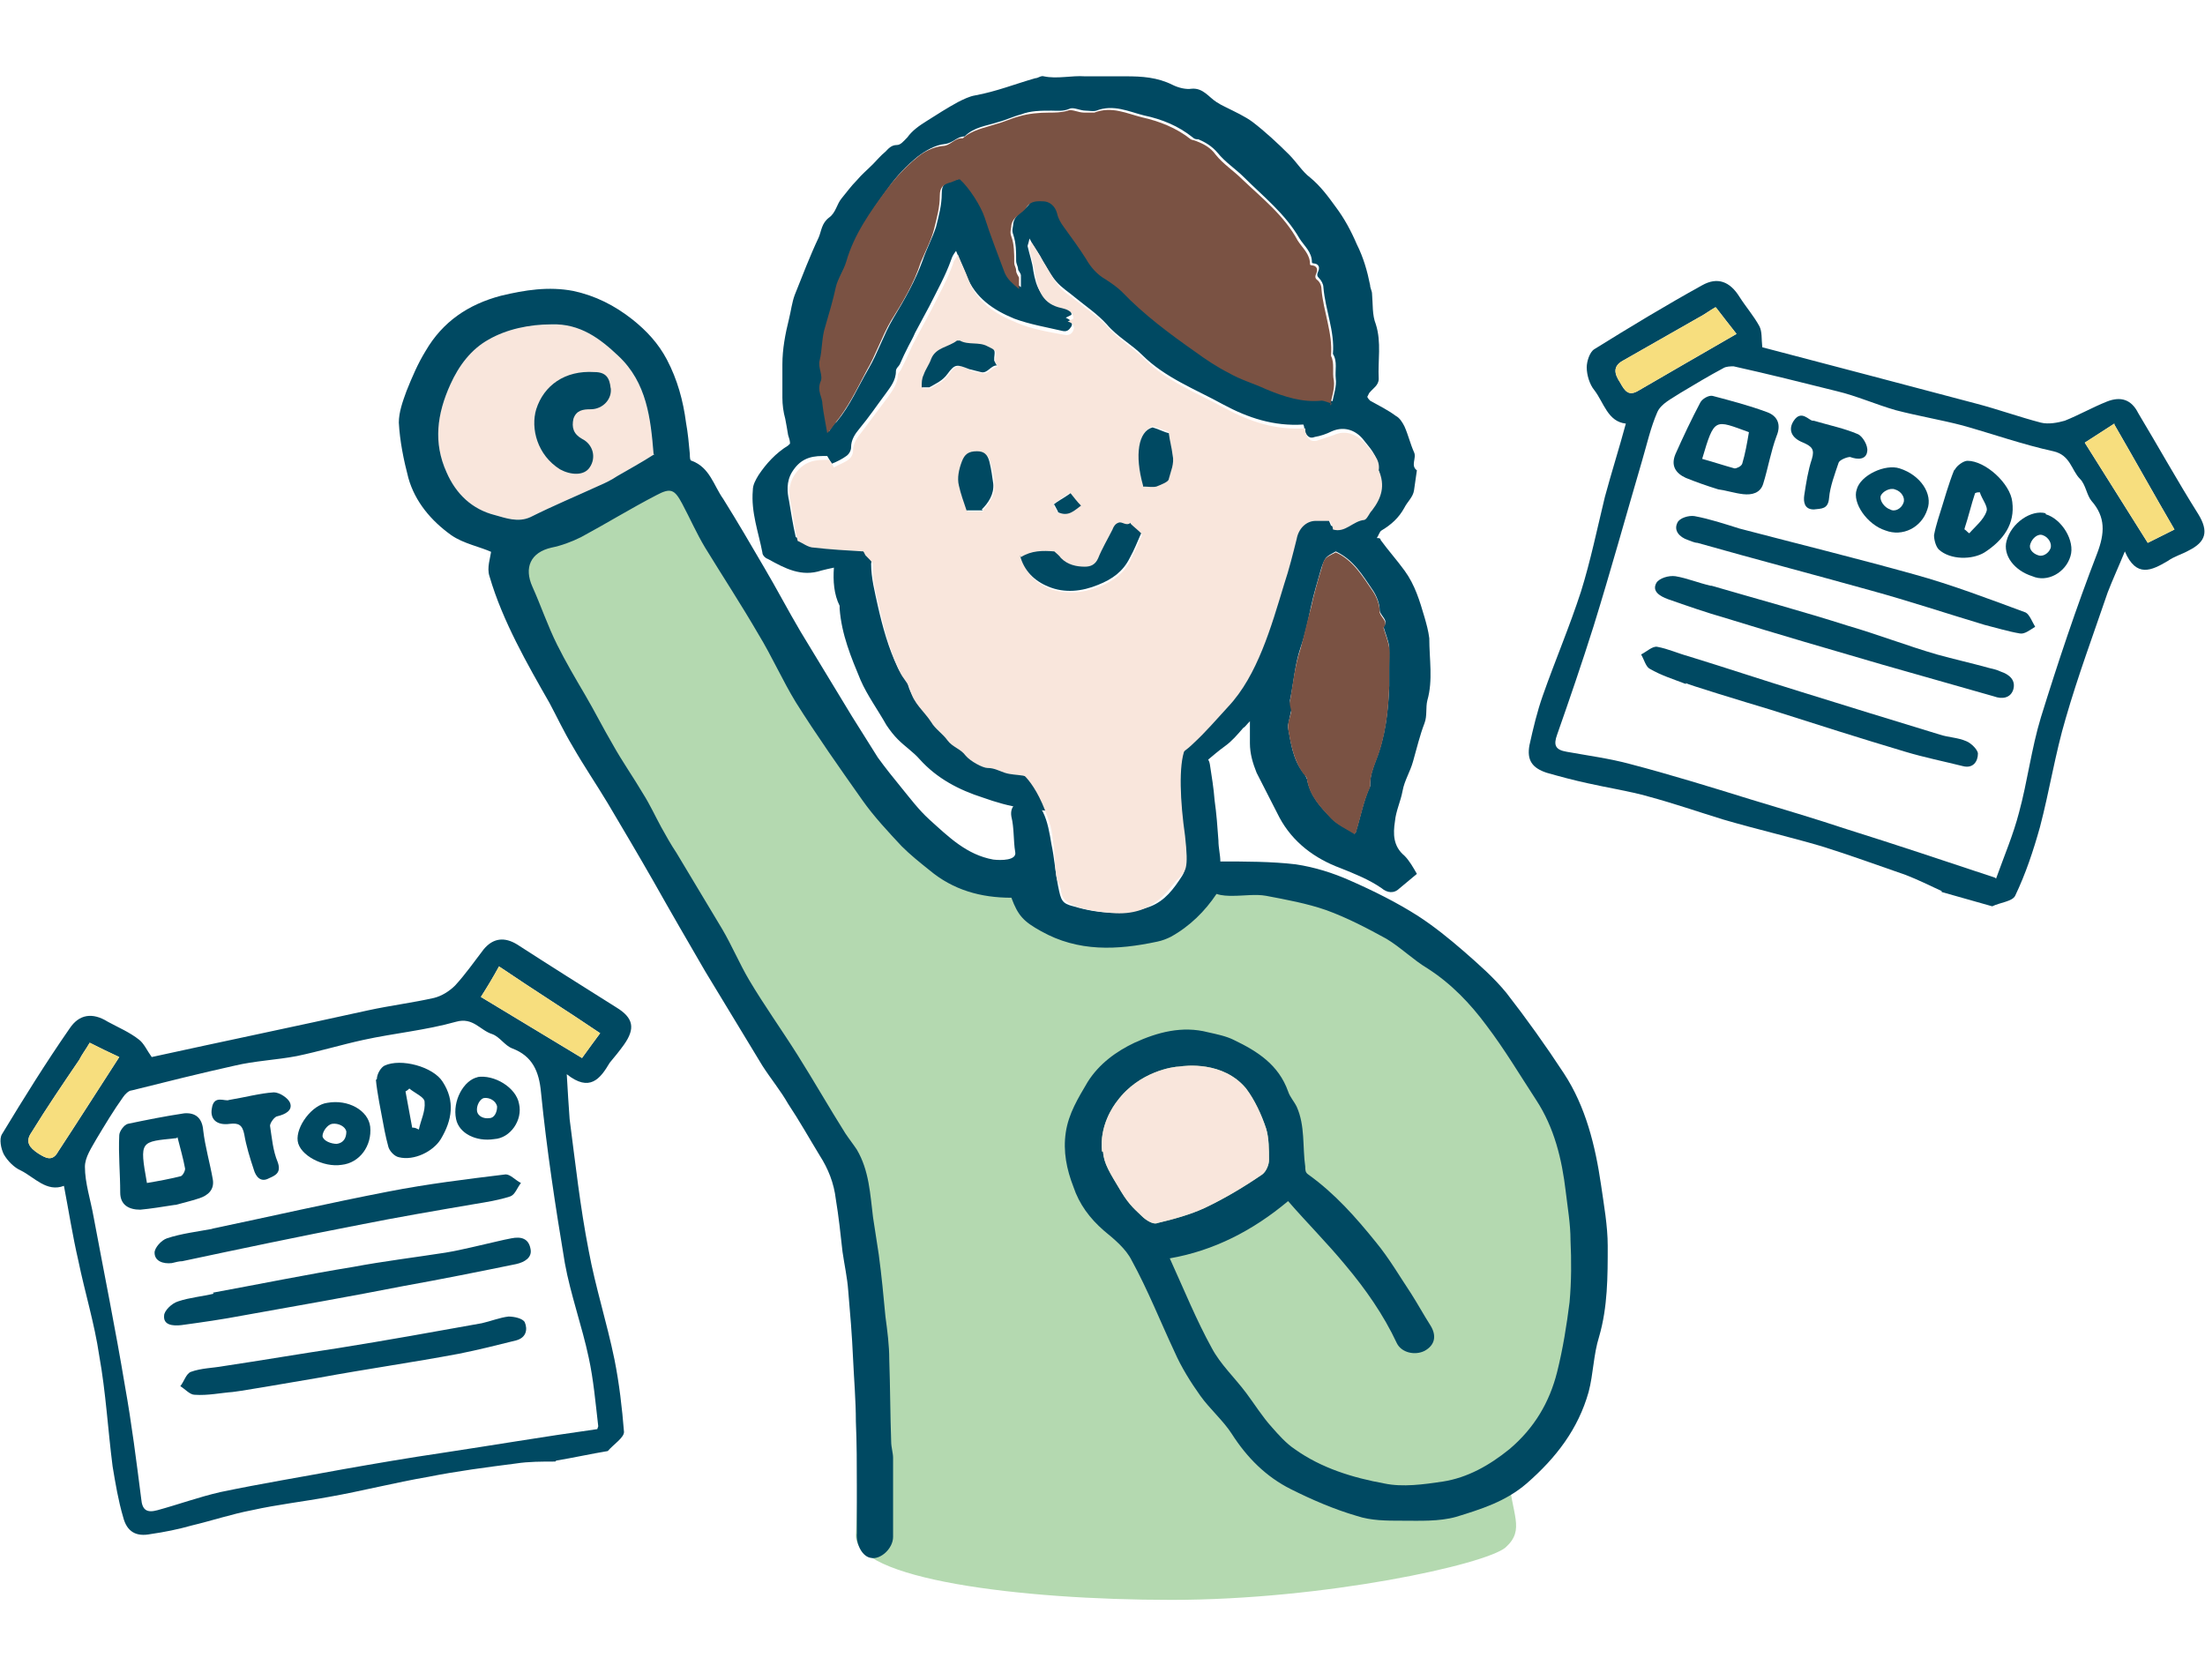 <?xml version="1.0" encoding="UTF-8"?>
<svg id="_レイヤー_1" data-name="レイヤー_1" xmlns="http://www.w3.org/2000/svg" version="1.1" viewBox="0 0 231.1 176.1">
  <!-- Generator: Adobe Illustrator 29.3.1, SVG Export Plug-In . SVG Version: 2.1.0 Build 151)  -->
  <defs>
    <style>
      .st0 {
        fill: #7a5243;
      }

      .st1 {
        fill: #f9e6dc;
      }

      .st2 {
        fill: #004962;
      }

      .st3 {
        fill: #b4d9b0;
      }

      .st4 {
        fill: #f7de7e;
      }
    </style>
  </defs>
  <path class="st3" d="M53.8,57.9l17.5-7.7s16.9,30.4,23,35.9c6.1,5.5,7.7,6.1,13.5,5.8,3.7,4.9,10.2,8.7,19.8,1.6,9.3-1,24.7,2.8,33.6,21.5,8.9,18.7,1.5,34.3,1.5,34.3,0,0-2.5,3.1-4.6,5.2.3,4.3,1.8,5.8-.3,7.7-2.1,1.8-19,5.5-35,5.5s-33.3-2.2-33.1-6.8c.2-4.6,1.7-33.4-1.3-38.3-24.9-40.2-34.7-64.8-34.7-64.8Z"/>
  <path class="st1" d="M68.5,47.6c-.3-3.7-.7-7.5-3.7-10.3-1.9-1.8-4-3.4-7-3.3-2.3,0-4.7.5-6.6,1.6-1.8,1-3.1,2.7-4,4.7-1.4,3.1-1.8,6.1-.4,9.2,1,2.3,2.7,3.9,5.1,4.5,1.1.3,2.4.8,3.7.2,2.4-1.2,4.8-2.2,7.2-3.3.7-.3,1.3-.6,1.9-1,1.2-.7,2.5-1.4,3.9-2.3Z"/>
  <g>
    <path class="st2" d="M143.3,41.6c.1.2.2.3.3.4.9.5,1.9,1,2.7,1.6.4.2.7.7.9,1.1.4.9.6,1.8,1,2.7.3.6-.4,1.4.3,1.9-.1.7-.2,1.4-.3,2.1-.1.7-.7,1.2-1,1.8-.6,1.1-1.4,1.8-2.4,2.4-.2.1-.3.5-.5.8.2,0,.4,0,.4.2.8,1.1,1.7,2.1,2.5,3.2,1.1,1.5,1.6,3.2,2.1,4.9.2.7.4,1.4.5,2.2,0,2.2.4,4.4-.2,6.5-.2.8,0,1.6-.3,2.4-.5,1.3-.8,2.6-1.2,4-.3,1.1-.9,2-1.1,3.1-.2,1.1-.7,2.1-.8,3.2-.2,1.3-.2,2.6,1,3.6.5.5.9,1.2,1.3,1.9-.6.5-1.2,1-1.8,1.5-.6.6-1.3.5-1.9,0-1.3-.9-2.8-1.5-4.3-2.1-2.7-1-5-2.7-6.4-5.3-.8-1.6-1.6-3.1-2.4-4.7-.4-1-.7-2-.7-3.1,0-.6,0-1.3,0-2.3-.4.4-.5.6-.7.7-.6.7-1.2,1.4-1.9,1.9-1.4,1-2.6,2.3-4.1,3.1-1.8.9-3.5,2.1-5.5,2.5-1.2.2-2.4.6-3.5,1.1-.2,0-.5,0-.8,0-.9,0-1.9-.2-2.7.3,0,0-.2,0-.3,0-1.4-.2-2.9-.3-4.3-.5-1.4-.2-2.8-.6-4.2-1.1-2.5-.8-4.8-2-6.6-4-.7-.8-1.5-1.3-2.3-2.1-.4-.4-.8-.9-1.2-1.5-.9-1.6-2-3.1-2.7-4.7-1-2.4-2-4.8-2.2-7.5,0-.1,0-.2,0-.3-.6-1.2-.7-2.6-.6-4-.5.1-.9.2-1.3.3-2.1.7-3.8-.2-5.6-1.2-.3-.1-.6-.4-.6-.7-.4-2.1-1.2-4.2-1-6.5,0-.6.3-1.1.6-1.6.8-1.2,1.8-2.3,3.1-3.1,0,0,.2-.2.2-.2,0-.3-.1-.6-.2-.9-.1-.6-.2-1.2-.3-1.7-.2-.7-.3-1.5-.3-2.2,0-1.2,0-2.3,0-3.5,0-1.6.3-3.2.7-4.8.2-.8.3-1.7.6-2.5.8-2,1.6-4.1,2.5-6,.3-.7.3-1.5,1.1-2.1.7-.5.8-1.4,1.3-2,.5-.6,1-1.3,1.6-1.9.5-.6,1.1-1.1,1.7-1.7.4-.4.8-.9,1.3-1.3.3-.3.6-.7,1.2-.7.4,0,.7-.4,1.1-.8.5-.7,1.2-1.2,2-1.7,1.1-.7,2.2-1.4,3.3-2,.6-.3,1.2-.6,1.8-.7,2.2-.4,4.2-1.2,6.3-1.8.3,0,.6-.3.9-.2,1.4.3,2.9-.1,4.3,0,1.4,0,2.9,0,4.3,0,1.7,0,3.3.1,4.9.9.6.3,1.4.5,2,.4,1.2-.1,1.8.9,2.6,1.4.3.2.5.3.9.5,1,.5,2.1,1,2.9,1.6,1.3,1,2.6,2.2,3.8,3.4.8.8,1.4,1.8,2.2,2.4,1.1.9,1.9,2,2.7,3.1.9,1.2,1.6,2.5,2.2,3.9.7,1.4,1.1,2.8,1.4,4.3,0,.3.2.6.2.9.1,1.1,0,2.2.4,3.2.6,1.9.2,3.8.3,5.7,0,.7-.6,1-1,1.5ZM90.5,57.8c.8.8.9.8.8,1.3,0,1.5.4,3,.7,4.4.5,2.2,1.1,4.4,2.1,6.5.3.7,1,1.2,1.1,1.9.4,1.4,1.5,2.2,2.2,3.4.5.7,1.2,1.3,1.7,1.9.5.7,1.4.9,1.9,1.6.5.7,1.8,1.3,2.3,1.3.7,0,1.2.4,1.8.5.6.2,1.2.2,1.9.3,1.4.3,2.8.7,4.2.8,2.4.1,4.9.3,7.2-.6,1.4-.5,2.9-.7,4.1-1.7.8-.6,1.7-1.2,2.4-1.9,1.2-1.2,2.3-2.6,3.6-3.8,1.7-1.7,2.8-3.8,3.6-6,.9-2.3,1.6-4.6,2.3-6.9.5-1.6,1-3.1,1.3-4.7.2-1.1,1-1.9,2-1.9.5,0,1,0,1.5,0,0,.3.2.6.3.9,1.3.4,2.1-.9,3.3-1,.3,0,.5-.7.8-1,1.1-1.2,1.5-2.6.7-4.2.1-1.2-.8-2-1.4-2.8-.7-.9-1.9-1.5-3.3-.9-.6.3-1.2.5-1.8.6-.5.2-.8,0-1.1-.7,0-.2,0-.4-.1-.6-3.1.2-5.8-.7-8.4-2.1-2.9-1.6-6.1-2.8-8.5-5.2-1.1-1.1-2.6-1.9-3.7-3.2-1-1.1-2.2-1.9-3.3-2.8-.7-.6-1.4-1-2-1.7-.7-.8-1.2-1.8-1.7-2.7-.3-.5-.7-1-1.1-1.8-.1.5-.2.7-.2.8.2.9.5,1.7.6,2.6.3,1.7.8,3.1,2.8,3.5.4,0,1.2.3,1.2,1.1-.2.1-.4.2-.6.3.4.2.8.4.6.9-.2.3-.4.6-.9.5-1.7-.4-3.5-.7-5.1-1.3-2.2-.9-4.1-2.2-5-4.5-.3-.8-.7-1.6-1.1-2.6-.3.4-.4.6-.5.9-.6,1.7-1.5,3.3-2.3,4.9-.5.9-1,1.9-1.5,2.8-.2.5-.5,1-.7,1.4-.3.6-.6,1.2-.9,1.9-.1.2-.4.4-.4.7,0,1-.6,1.7-1.1,2.4-.9,1.2-1.7,2.4-2.7,3.6-.5.6-.9,1.2-.9,2,0,.3-.2.7-.5.9-.4.3-1,.6-1.5.8-.2-.3-.4-.6-.5-.8-.2,0-.3,0-.5,0-1.4,0-2.4.4-3.2,1.7-.6,1-.5,2.1-.3,3,.2,1.2.4,2.5.7,3.8.6.2,1.1.6,1.7.7,1.7.2,3.4.3,5.2.4ZM139.6,42.3c.2-1,.5-1.8.4-2.6-.1-.9.2-1.8-.3-2.6.2-2.4-.8-4.6-1-7,0-.3-.2-.7-.5-1-.4-.4.2-.7,0-1.2-.2-.4-.7-.2-.7-.4,0-1.1-.8-1.7-1.3-2.5-1.5-2.6-3.8-4.4-5.8-6.4-.9-.9-2-1.6-2.8-2.6-.6-.7-1.3-1.1-2-1.4-.2,0-.4,0-.6-.2-1.5-1.2-3.2-1.9-5.1-2.3-1.6-.4-3.2-1.2-5-.5-.3.1-.8,0-1.1,0-.6,0-1.3-.4-1.7-.2-.7.3-1.3.2-1.9.2-1.1,0-2.2,0-3.2.4-.8.2-1.6.6-2.4.8-1.2.4-2.5.5-3.5,1.5-.8,0-1.2.7-2.1.8-1,.1-2,.7-2.8,1.3-1.1.9-2.2,2-3.1,3.3-1.7,2.3-3.3,4.7-4.2,7.5-.3.9-.9,1.7-1.1,2.7-.3,1.4-.7,2.8-1.1,4.1-.3,1.2-.3,2.4-.6,3.6-.2.7.4,1.6.1,2.2-.4.9.1,1.6.2,2.4,0,.9.3,1.8.5,3,.3-.5.5-.8.8-1,1.4-1.7,2.2-3.6,3.3-5.5,1-1.7,1.6-3.6,2.6-5.3,1.2-2,2.3-3.9,3.1-6.1.4-1.2,1-2.3,1.4-3.5.3-1.2.6-2.3.6-3.5,0-.9.3-1.2,1.2-1.4.3,0,.6-.2.9-.3,1,.9,2.2,2.8,2.6,4,.7,2,1.4,3.9,2.1,5.8.3.7.8,1.2,1.5,1.7,0-.5,0-.9,0-1.2,0-.3-.3-.5-.3-.7,0-.3-.2-.5-.2-.9,0-.9,0-1.8-.3-2.7-.2-.5,0-.8,0-1.2.2-1,1.1-1.3,1.6-1.9.5-.8,1.2-.7,1.7-.6.6,0,1.3.5,1.5,1.3.1.5.4,1,.7,1.4.7,1.1,1.6,2.2,2.3,3.3.6.9,1.2,1.6,2.1,2.2.6.3,1.2.8,1.7,1.3,2.3,2.5,5,4.4,7.7,6.3,1.1.8,2.3,1.6,3.5,2.2,1.3.7,2.6,1.1,3.9,1.7,1.8.8,3.7,1.4,5.8,1.2.3,0,.7.2,1.1.3ZM141.9,87.4c0,0,.2-.1.2-.2.5-1.6.8-3.3,1.5-4.8,0,0,0-.1,0-.2,0-.9.3-1.7.6-2.5,1-2.5,1.3-5.2,1.4-7.8,0-.7,0-1.3,0-2,0-.7,0-1.4,0-2.1-.1-.7-.4-1.4-.6-2.1.6-.7-.3-1.1-.4-1.7,0-.7-.3-1.5-.7-2.1-1.1-1.6-2-3.2-3.9-4.1-1.1.6-1.1.6-1.5,1.7-.4,1.4-.8,2.7-1.1,4.1-.3,1.4-.6,2.9-1.1,4.3-.6,1.8-.7,3.6-1.1,5.5,0,.5.3.8.1,1.2-.1.5-.2.9-.3,1.4,0,.1,0,.2,0,.3.3,1.6.5,3.3,1.6,4.7.2.2.3.5.4.7.3,1.7,1.4,2.9,2.5,4,.6.7,1.6,1.1,2.4,1.6Z"/>
    <path class="st1" d="M90.5,57.8c-1.7-.1-3.5-.2-5.2-.4-.6,0-1.2-.5-1.7-.7-.3-1.3-.5-2.6-.7-3.8-.2-.9-.3-2,.3-3,.8-1.3,1.8-1.7,3.2-1.7.2,0,.3,0,.5,0,.1.2.3.4.5.8.5-.3,1.1-.5,1.5-.8.3-.2.5-.6.5-.9,0-.8.4-1.4.9-2,.9-1.2,1.8-2.4,2.7-3.6.5-.7,1.1-1.5,1.1-2.4,0-.2.3-.4.4-.7.3-.6.6-1.2.9-1.9.2-.5.5-1,.7-1.4.5-.9,1-1.9,1.5-2.8.8-1.6,1.7-3.2,2.3-4.9,0-.2.2-.4.5-.9.4,1,.8,1.8,1.1,2.6.9,2.4,2.8,3.6,5,4.5,1.6.7,3.4,1,5.1,1.3.5.1.8-.2.9-.5.2-.5-.2-.8-.6-.9.2-.1.4-.2.6-.3,0-.8-.8-1-1.2-1.1-2-.4-2.5-1.8-2.8-3.5-.1-.9-.4-1.7-.6-2.6,0-.2,0-.4.2-.8.5.7.8,1.3,1.1,1.8.6.9,1.1,1.9,1.7,2.7.5.7,1.3,1.1,2,1.7,1.1.9,2.4,1.7,3.3,2.8,1.1,1.2,2.5,2,3.7,3.2,2.4,2.4,5.6,3.6,8.5,5.2,2.6,1.4,5.3,2.3,8.4,2.1,0,.2,0,.4.1.6.2.6.5.8,1.1.7.6-.2,1.2-.4,1.8-.6,1.3-.6,2.5,0,3.3.9.6.8,1.6,1.6,1.4,2.8.7,1.6.3,2.9-.7,4.2-.3.3-.5.9-.8,1-1.2.1-2,1.4-3.3,1,0-.3-.2-.6-.3-.9-.5,0-1,0-1.5,0-1,0-1.8.8-2,1.9-.4,1.6-.8,3.2-1.3,4.7-.7,2.3-1.4,4.7-2.3,6.9-.9,2.2-2,4.3-3.6,6-1.2,1.3-2.3,2.6-3.6,3.8-.7.7-1.6,1.3-2.4,1.9-1.2.9-2.7,1.1-4.1,1.7-2.4.9-4.8.8-7.2.6-1.4,0-2.8-.5-4.2-.8-.6-.1-1.3-.1-1.9-.3-.6-.2-1.1-.5-1.8-.5-.5,0-1.8-.7-2.3-1.3-.5-.7-1.4-.9-1.9-1.6-.5-.7-1.3-1.2-1.7-1.9-.7-1.1-1.9-2-2.2-3.4-.2-.7-.8-1.2-1.1-1.9-1-2.1-1.6-4.3-2.1-6.5-.3-1.5-.8-2.9-.7-4.4,0-.5,0-.5-.8-1.3ZM107,58.4c.5,1.6,1.5,2.7,3,3.3,1.7.6,3.4.5,5.2-.2,1.5-.6,2.6-1.4,3.3-2.8.4-.9.8-1.7,1.2-2.6-.4-.4-.7-.7-1.1-1,0,0,0-.1,0-.1-.5.3-.9-.3-1.3,0-.3.1-.4.4-.6.7-.5,1-1.1,1.9-1.5,3-.3.7-.8.9-1.4.9-.9,0-1.8-.2-2.5-.9-.2-.3-.5-.5-.7-.7-1.3,0-2.4,0-3.5.6ZM104.5,38.3c-.1-.2-.2-.3-.2-.4,0,0,0-.2,0-.3.2-.9.1-.8-.7-1.2-.9-.5-2-.1-2.9-.6,0,0-.3,0-.3,0-.9.7-2.1.8-2.7,1.9-.3.6-.6,1.1-.8,1.7-.1.4-.1.8-.2,1.3.4,0,.6,0,.8,0,.7-.4,1.4-.7,1.9-1.4.8-1.1,1.1-1.1,2.3-.5.4.2.8.2,1.2.3.7.2,1-.6,1.7-.7ZM103,53.5c.7-.7,1.3-1.6,1.2-2.7,0-.8-.2-1.6-.4-2.3-.2-.8-.6-1.1-1.3-1.1-.9,0-1.2.3-1.6,1.1-.3.8-.5,1.7-.3,2.5.2.9.5,1.7.8,2.6h1.7ZM119.8,50.9c.5,0,1,0,1.4,0,.5-.2,1.2-.4,1.3-.8.2-.8.6-1.6.4-2.5-.2-.7-.3-1.5-.4-2.3-.4-.2-1-.4-1.7-.6-1.4.5-1.9,3-1,6.1ZM110.4,52.9c.2.4.4.6.4.8,1.1.5,1.7-.2,2.4-.7-.3-.4-.7-.8-1.1-1.3-.7.4-1.2.8-1.8,1.2Z"/>
    <path class="st0" d="M139.6,42.3c-.4-.1-.8-.3-1.1-.3-2,.2-3.9-.4-5.8-1.2-1.3-.6-2.7-1-3.9-1.7-1.2-.6-2.4-1.4-3.5-2.2-2.7-1.9-5.4-3.9-7.7-6.3-.5-.5-1.1-.9-1.7-1.3-.9-.5-1.6-1.3-2.1-2.2-.7-1.1-1.5-2.2-2.3-3.3-.3-.4-.6-.9-.7-1.4-.2-.8-.8-1.3-1.5-1.3-.5,0-1.2-.1-1.7.6-.4.7-1.4.9-1.6,1.9,0,.4-.2.7,0,1.2.3.8.3,1.8.3,2.7,0,.4.2.5.2.9,0,.2.2.5.3.7,0,.3,0,.6,0,1.2-.7-.6-1.2-1-1.5-1.7-.7-1.9-1.5-3.9-2.1-5.8-.4-1.2-1.6-3.1-2.6-4-.3,0-.6.2-.9.3-.8.2-1.2.5-1.2,1.4,0,1.2-.3,2.3-.6,3.5-.3,1.2-.9,2.3-1.4,3.5-.7,2.2-1.9,4.2-3.1,6.1-1,1.7-1.6,3.6-2.6,5.3-1,1.9-1.9,3.8-3.3,5.5-.2.3-.4.6-.8,1-.2-1.2-.4-2.1-.5-3,0-.8-.6-1.4-.2-2.4.3-.6-.3-1.5-.1-2.2.3-1.2.2-2.4.6-3.6.4-1.4.8-2.7,1.1-4.1.2-.9.8-1.7,1.1-2.7.8-2.8,2.5-5.2,4.2-7.5.9-1.2,1.9-2.3,3.1-3.3.8-.7,1.8-1.2,2.8-1.3.8,0,1.3-.9,2.1-.8,1-.9,2.3-1.1,3.5-1.5.8-.2,1.6-.6,2.4-.8,1-.3,2.1-.4,3.2-.4.6,0,1.2,0,1.9-.2.4-.2,1.1.2,1.7.2.4,0,.8,0,1.1,0,1.8-.7,3.4.1,5,.5,1.8.4,3.6,1.1,5.1,2.3.2.1.4.1.6.2.8.3,1.5.7,2,1.4.8,1,1.9,1.7,2.8,2.6,2.1,2,4.4,3.8,5.8,6.4.5.8,1.3,1.4,1.3,2.5,0,.2.5,0,.7.4.2.5-.4.8,0,1.2.3.2.5.6.5,1,.2,2.4,1.2,4.6,1,7,.4.8.1,1.7.3,2.6.1.8-.2,1.7-.4,2.6Z"/>
    <path class="st0" d="M141.9,87.4c-.8-.5-1.7-.9-2.4-1.6-1.1-1.2-2.2-2.3-2.5-4,0-.3-.2-.5-.4-.7-1-1.4-1.3-3-1.6-4.7,0-.1,0-.2,0-.3,0-.5.2-.9.3-1.4.1-.4-.2-.7-.1-1.2.3-1.8.5-3.7,1.1-5.5.4-1.4.7-2.9,1.1-4.3.3-1.4.7-2.8,1.1-4.1.3-1.1.3-1.1,1.5-1.7,1.8.8,2.8,2.5,3.9,4.1.4.6.7,1.4.7,2.1,0,.6,1,1,.4,1.7.2.7.5,1.4.6,2.1.1.7,0,1.4,0,2.1,0,.7,0,1.3,0,2-.1,2.7-.4,5.3-1.4,7.8-.3.8-.6,1.6-.6,2.5,0,0,0,.1,0,.2-.7,1.5-1,3.2-1.5,4.8,0,0-.2.1-.2.2Z"/>
    <path class="st2" d="M107,58.4c1.1-.7,2.3-.7,3.5-.6.2.2.5.4.7.7.7.7,1.6.9,2.5.9.6,0,1.1-.2,1.4-.9.4-1,1-2,1.5-3,.1-.3.3-.6.6-.7.4-.2.8.4,1.3,0,0,0,0,0,0,.1.3.3.7.6,1.1,1-.4.9-.7,1.7-1.2,2.6-.7,1.4-1.8,2.2-3.3,2.8-1.7.7-3.5.9-5.2.2-1.5-.6-2.6-1.7-3-3.3Z"/>
    <path class="st2" d="M104.5,38.3c-.7,0-1,.9-1.7.7-.4-.1-.8-.2-1.2-.3-1.3-.5-1.5-.6-2.3.5-.5.7-1.2,1-1.9,1.4-.2,0-.4,0-.8,0,0-.5,0-.9.2-1.3.2-.6.6-1.1.8-1.7.5-1.2,1.8-1.2,2.7-1.9,0,0,.2,0,.3,0,.9.5,2,.1,2.9.6.8.4.8.3.7,1.2,0,0,0,.2,0,.3,0,0,.1.2.2.4Z"/>
    <path class="st2" d="M103,53.5h-1.7c-.3-.9-.6-1.7-.8-2.6-.2-.8,0-1.7.3-2.5.3-.8.7-1.1,1.6-1.1.7,0,1.1.3,1.3,1.1.2.8.3,1.6.4,2.3.1,1.1-.5,2-1.2,2.7Z"/>
    <path class="st2" d="M119.8,50.9c-.9-3.2-.5-5.7,1-6.1.7.2,1.2.5,1.7.6.1.8.3,1.5.4,2.3.2.9-.2,1.7-.4,2.5,0,.3-.8.6-1.3.8-.4.1-.9,0-1.4,0Z"/>
    <path class="st2" d="M110.4,52.9c.5-.4,1.1-.7,1.8-1.2.4.5.7.9,1.1,1.3-.7.5-1.3,1.2-2.4.7,0-.1-.2-.4-.4-.8Z"/>
  </g>
  <g>
    <path class="st2" d="M58.2,153.2c-1.4,0-2.8,0-4.1.2-3.1.4-6.2.8-9.2,1.4-3.5.6-7,1.5-10.4,2.1-2.7.5-5.4.8-8.1,1.4-2.1.4-4.2,1.1-6.3,1.6-1.4.4-2.9.7-4.3.9-1.5.3-2.5-.2-2.9-1.8-.5-1.7-.8-3.5-1.1-5.3-.5-3.9-.7-7.7-1.4-11.6-.5-3.4-1.5-6.6-2.2-10-.6-2.6-1-5.2-1.5-7.8-1.8.7-3.1-.9-4.5-1.6-.7-.3-1.4-1-1.8-1.7-.3-.6-.5-1.6-.2-2.1,2.3-3.8,4.6-7.5,7.1-11.1,1-1.5,2.4-1.7,4-.7,1.1.6,2.3,1.1,3.3,1.9.5.4.8,1.1,1.3,1.8,7.3-1.6,15-3.2,22.7-4.9,2.3-.5,4.7-.8,6.9-1.3.8-.2,1.6-.7,2.2-1.3,1.1-1.2,2-2.5,3-3.8,1-1.2,2.2-1.3,3.5-.5,3.4,2.2,6.9,4.4,10.4,6.6,1.8,1.1,2,2.2.8,3.9-.5.7-1,1.3-1.5,1.9-1,1.7-2.1,3.1-4.5,1.2.1,1.8.2,3.3.3,4.7.6,4.6,1.1,9.2,2,13.8.7,3.8,1.9,7.5,2.7,11.4.5,2.5.8,5.1,1,7.6,0,.6-1.1,1.3-1.7,2-1.8.3-3.6.7-5.4,1ZM62.7,149.5c-.3-2.6-.5-4.9-1-7.2-.7-3.3-1.9-6.6-2.5-9.9-1-6-1.9-11.9-2.5-17.9-.2-2.2-.9-3.8-3-4.6-.8-.3-1.3-1.2-2.1-1.5-1.3-.4-2-1.8-3.8-1.3-3.2.9-6.5,1.2-9.7,1.9-2.3.5-4.6,1.2-7,1.7-2.1.4-4.4.5-6.5,1-3.6.8-7.2,1.7-10.8,2.6-.3,0-.7.4-.9.7-1,1.4-1.9,2.9-2.8,4.4-.5.9-1.2,1.9-1.2,2.9,0,1.7.6,3.5.9,5.2,1.1,5.9,2.3,11.8,3.3,17.8.7,3.9,1.2,7.9,1.7,11.8.1,1.2.6,1.5,1.7,1.2,2.2-.6,4.4-1.4,6.6-1.9,4.3-.9,8.6-1.6,12.9-2.4,3.4-.6,6.9-1.2,10.3-1.7,5.3-.8,10.6-1.7,16.3-2.5ZM9.4,109.3c-.4.7-.8,1.2-1.1,1.8-1.7,2.5-3.4,5-5,7.6-.7,1-.2,1.6.7,2.2.8.5,1.5.9,2.1-.2,2.1-3.2,4.2-6.5,6.4-9.9-1.1-.5-2.1-1-3.1-1.5ZM52.3,101.3c-.6,1.1-1.2,2.1-1.9,3.2,3.5,2.1,7.1,4.3,10.6,6.4.8-1.1,1.3-1.8,1.9-2.6-3.4-2.3-6.9-4.5-10.6-7Z"/>
    <path class="st2" d="M22.2,128.8c6.2-1.3,12.3-2.7,18.5-3.9,4.1-.8,8.2-1.3,12.3-1.8.5,0,1,.6,1.6.9-.4.5-.6,1.2-1.1,1.4-1.2.4-2.5.6-3.7.8-4.1.7-8.2,1.4-12.2,2.2-6.2,1.2-12.4,2.5-18.5,3.8-.3,0-.7.1-1.1.2-.9.1-1.8-.2-1.8-1.1,0-.5.7-1.3,1.3-1.5,1.5-.5,3.2-.7,4.8-1,0,0,0,0,0,0Z"/>
    <path class="st2" d="M22.3,135.5c4.9-.9,9.8-1.9,14.7-2.7,3.2-.6,6.5-1,9.7-1.5,1.8-.3,3.7-.8,5.5-1.2.4-.1.9-.2,1.4-.3,1-.2,1.8,0,2,1.1.2.9-.6,1.4-1.5,1.6-3.9.8-7.9,1.6-11.8,2.3-5.6,1.1-11.3,2.1-16.9,3.1-2.1.4-4.2.7-6.4,1-.9.1-1.9,0-1.8-1,0-.5.8-1.3,1.5-1.5,1.2-.4,2.5-.5,3.7-.8h0Z"/>
    <path class="st2" d="M24.5,145.9c-1.4.1-2.7.4-4.1.3-.5,0-1-.6-1.5-.9.4-.5.6-1.3,1.1-1.5,1.1-.4,2.3-.4,3.4-.6,4-.6,8.1-1.3,12.1-1.9,5-.8,10-1.7,15-2.6.9-.2,1.9-.6,2.8-.7.6,0,1.5.2,1.7.6.3.7.2,1.6-.9,1.9-2,.5-4,1-6,1.4-4.8.9-9.7,1.6-14.6,2.5-3,.5-9.2,1.6-9.2,1.5Z"/>
    <path class="st2" d="M18.3,126.3c-1.3.2-2.5.4-3.6.5-1.2,0-2.1-.5-2.1-1.8,0-2-.2-4-.1-6,0-.4.5-1.1.9-1.2,1.9-.4,3.9-.8,5.9-1.1,1.2-.1,1.9.5,2,1.8.2,1.7.7,3.4,1,5.1.2,1.1-.5,1.7-1.4,2-.9.3-1.8.5-2.5.7ZM18.5,119.3c-3.8.4-3.9.2-3.1,4.7,1.2-.2,2.3-.4,3.5-.7.2,0,.5-.5.5-.8-.2-1.1-.5-2.1-.8-3.3Z"/>
    <path class="st2" d="M39.5,113.1c0-.5.4-1.2.8-1.4,1.7-.8,5.1.1,6.1,1.7,1.3,2,1,4-.2,6-.8,1.3-2.8,2.3-4.4,1.9-.5-.1-1-.7-1.1-1.1-.3-1.1-.5-2.2-.7-3.3,0,0-.5-2.5-.6-3.7ZM43.3,118.2c.2,0,.4.1.6.2.2-1,.7-1.9.6-2.9,0-.5-1-.9-1.6-1.4-.1.1-.2.2-.4.3l.7,3.8Z"/>
    <path class="st2" d="M34.3,115.6c-1.6.2-3.3,2.5-3.1,4,.2,1.5,2.7,2.8,4.6,2.5,1.9-.2,3.2-2,3-4-.2-1.7-2.3-2.9-4.5-2.5ZM35.3,119.9c-.6,0-1.4-.3-1.5-.8,0-.5.5-1.2,1-1.3.7-.1,1.4.3,1.5.8,0,.7-.3,1.2-1,1.3Z"/>
    <path class="st2" d="M24,115.3c1.8-.3,3.2-.7,4.7-.8.6,0,1.5.6,1.7,1.1.3.8-.5,1.2-1.3,1.4-.3,0-.8.7-.8,1,.2,1.3.3,2.6.8,3.8.4,1.1-.2,1.4-.9,1.7-.9.5-1.4-.2-1.6-.9-.4-1.2-.8-2.5-1-3.7-.2-1-.6-1.2-1.5-1.1-1.4.2-2.1-.5-1.9-1.6.2-1.5,1.4-.7,1.8-.9Z"/>
    <path class="st2" d="M50.1,112.9c-1.5.3-2.7,2.5-2.3,4.4.3,1.5,2.1,2.4,4,2.1,1.7-.1,3-2,2.6-3.7-.3-1.7-2.6-3.1-4.4-2.8ZM51.3,117.2c-.6.1-1.2-.2-1.3-.7-.1-.6.3-1.3.7-1.4.6-.1,1.3.3,1.4.9,0,.6-.3,1.2-.8,1.2Z"/>
  </g>
  <g>
    <path class="st2" d="M51.6,57.9c-1.3-.6-3-.9-4.3-1.8-2.1-1.5-3.8-3.5-4.5-6-.5-1.9-.9-3.9-1-5.8,0-1.1.4-2.2.8-3.3.6-1.5,1.2-2.9,2-4.2,1.8-3.1,4.5-4.9,7.9-5.8,2.5-.6,5-1,7.6-.5,2.3.5,4.3,1.5,6.2,3,1.5,1.2,2.7,2.5,3.6,4.2,1.1,2.1,1.7,4.3,2,6.6.2,1.1.3,2.2.4,3.3,0,.3,0,.7.2.7,1.9.7,2.3,2.6,3.3,4,1.5,2.4,2.9,4.8,4.3,7.2,1.3,2.2,2.5,4.5,3.8,6.7,1.8,3,3.6,5.9,5.4,8.9.9,1.4,1.8,2.9,2.7,4.3.8,1.1,1.6,2.1,2.5,3.2.9,1.1,1.8,2.3,2.9,3.3,2,1.8,3.9,3.7,6.7,4.2.8.1,2.5.1,2.3-.8-.2-1.2-.1-2.5-.4-3.7-.2-1.2.7-1.6,1.3-1.6.7,0,1.7.5,2,1.1.5,1,.7,2.2.9,3.4.3,1.4.4,2.9.7,4.4.3,1.5.4,1.8,1.6,2.1,2.7.8,5.5,1,8.1,0,1.5-.6,2.4-1.8,3.3-3.2.6-.9.1-2.4,0-3.7,0-1.7-.2-3.4-.4-5.1,0-.6,0-1.2-.3-1.7-.4-1,.4-1.6.7-2.3,0-.2.6-.3.9-.2.8.3,1.8.2,2,1.3.2,1.3.4,2.5.5,3.8.2,1.4.3,2.8.4,4.2,0,.8.2,1.5.2,2.2,2.5,0,5.4,0,7.9.3,2,.3,3.9.9,5.7,1.7,2.5,1.1,4.9,2.3,7.1,3.7,1.7,1.1,3.3,2.4,4.8,3.7,1.6,1.4,3.2,2.8,4.5,4.4,2.1,2.7,4.1,5.5,6,8.4,2.3,3.5,3.3,7.6,3.9,11.7.3,2.1.7,4.3.7,6.4,0,3.2,0,6.4-.9,9.5-.6,1.9-.6,3.9-1.1,5.8-1.1,3.9-3.4,6.9-6.5,9.6-2.2,1.9-4.8,2.7-7.4,3.5-1.8.5-3.8.4-5.7.4-1.6,0-3.2,0-4.7-.5-2.4-.7-4.7-1.7-6.9-2.8-2.6-1.3-4.6-3.3-6.2-5.8-.9-1.4-2.3-2.6-3.3-4-1-1.4-2-3-2.7-4.6-1.5-3.2-2.8-6.5-4.5-9.6-.6-1.2-1.8-2.2-2.9-3.1-1.5-1.3-2.6-2.8-3.2-4.6-.7-1.8-1.1-3.7-.8-5.7.3-2,1.3-3.6,2.3-5.3,1.2-1.9,3-3.2,4.9-4.1,2.4-1.1,5-1.8,7.7-1.1.9.2,1.9.4,2.7.8,2.5,1.2,4.7,2.6,5.7,5.4.2.6.6,1,.9,1.6.9,2,.6,4.2.9,6.3,0,.3,0,.6.3.8,2.8,2,5,4.5,7.1,7.1,1.4,1.7,2.5,3.6,3.7,5.4.7,1.1,1.3,2.2,2,3.3.7,1.1.5,2.1-.6,2.7-1,.5-2.4.2-2.9-.8-1.4-3-3.3-5.7-5.4-8.2-1.9-2.3-4-4.4-6-6.7-3.7,3.1-7.8,5.2-12.4,6,1.5,3.3,2.8,6.5,4.4,9.4.9,1.7,2.4,3.1,3.6,4.7.9,1.2,1.7,2.5,2.7,3.6.7.8,1.5,1.7,2.4,2.3,2.8,2,6.1,3,9.4,3.6,1.9.4,4.1.1,6.1-.2,2.6-.4,4.9-1.7,7-3.4,2.6-2.2,4.2-4.9,5-8.1.6-2.4,1-4.9,1.3-7.3.2-2.2.2-4.4.1-6.5,0-1.7-.3-3.4-.5-5.1-.4-3.4-1.2-6.7-3.1-9.6-1.7-2.6-3.3-5.3-5.2-7.8-1.7-2.3-3.7-4.4-6.2-6-1.5-.9-2.8-2.2-4.3-3.1-2-1.1-4.1-2.2-6.3-3-2-.7-4.2-1.1-6.3-1.5-1.1-.2-2.3,0-3.5,0-.5,0-1.1,0-1.7-.2-1.2,1.8-2.8,3.4-4.8,4.5-.4.2-.9.4-1.4.5-4.2.9-8.3,1.1-12.2-1.1-1.8-1-2.4-1.6-3.1-3.5-3.2,0-6.1-.8-8.6-2.9-1-.8-2-1.6-2.9-2.5-1.4-1.5-2.9-3.1-4.1-4.8-2.4-3.4-4.8-6.8-7-10.3-1.4-2.3-2.5-4.8-3.9-7.1-1.8-3.1-3.7-6-5.6-9.1-.9-1.5-1.6-3.1-2.4-4.6-.8-1.5-1.2-1.7-2.7-.9-2.7,1.4-5.3,3-7.9,4.4-1,.5-2.1.9-3.1,1.1-2.2.5-2.9,2.1-2,4.1.9,2,1.6,4.1,2.6,6.1.9,1.8,1.9,3.5,2.9,5.2,1,1.7,1.9,3.5,2.9,5.2,1,1.8,2.2,3.5,3.2,5.2.7,1.1,1.3,2.4,1.9,3.5.5.9,1,1.8,1.6,2.7,1.6,2.7,3.2,5.3,4.8,8,1,1.7,1.8,3.6,2.8,5.3,1.6,2.7,3.4,5.2,5.1,7.9,1.7,2.7,3.3,5.5,5,8.2.4.6.8,1.1,1.2,1.7,1.3,2.2,1.4,4.7,1.7,7.1.2,1.3.4,2.6.6,3.9.3,2.2.5,4.4.7,6.5.2,1.5.4,3,.4,4.5.1,2.9.1,5.8.2,8.6,0,.6.2,1.2.2,1.7,0,2.8,0,5.6,0,8.3,0,1.2-1.3,2.4-2.3,2.2-.9-.1-1.6-1.4-1.5-2.6,0-1.7,0-3.3,0-5,0-2.2,0-4.4-.1-6.7,0-2.2-.2-4.5-.3-6.7-.1-2.3-.3-4.7-.5-7-.1-1.4-.4-2.7-.6-4.1-.2-1.8-.4-3.7-.7-5.5-.2-1.7-.8-3.2-1.7-4.6-1.1-1.8-2.1-3.6-3.3-5.4-.8-1.4-1.8-2.6-2.7-4-2-3.3-4-6.6-6-9.9-1.8-3.1-3.6-6.2-5.4-9.4-1.6-2.8-3.2-5.5-4.8-8.2-1.2-2-2.5-3.9-3.7-6-.9-1.5-1.6-3-2.4-4.5-1.2-2.1-2.4-4.2-3.5-6.4-1.1-2.2-2.1-4.5-2.8-6.9-.3-.9.1-1.9.2-2.8ZM68.5,47.6c-.3-3.7-.7-7.5-3.7-10.3-1.9-1.8-4-3.4-7-3.3-2.3,0-4.7.5-6.6,1.6-1.8,1-3.1,2.7-4,4.7-1.4,3.1-1.8,6.1-.4,9.2,1,2.3,2.7,3.9,5.1,4.5,1.1.3,2.4.8,3.7.2,2.4-1.2,4.8-2.2,7.2-3.3.7-.3,1.3-.6,1.9-1,1.2-.7,2.5-1.4,3.9-2.3ZM115.6,120.7c.1,1.3.7,2.2,1.9,4.2.9,1.5,1.6,2,2.2,2.6.4.4,1.2.9,1.6.7,1.7-.4,3.5-.9,5-1.6,2.1-1,4.1-2.2,6-3.5.4-.3.7-1,.7-1.5,0-1.1,0-2.3-.3-3.3-.5-1.5-1.2-3-2.1-4.2-2.4-2.9-6.4-2.4-7-2.3-.6,0-4.2.5-6.5,3.6-.4.5-1.9,2.6-1.6,5.3Z"/>
    <path class="st2" d="M64,40.6c.2,1.2-.8,2.3-2.1,2.3-.8,0-1.5.1-1.8,1-.2.9,0,1.6.9,2.1,1.2.6,1.5,2,.8,3-.6.9-2,.8-3.1.2-2.4-1.5-3.1-4.3-2.5-6.3.8-2.5,3-4.1,6.1-3.9,1.2,0,1.6.6,1.7,1.7Z"/>
  </g>
  <path class="st1" d="M106.6,80.7s2,.9,3.5,5.9c.6,2.5.3,5.2.9,6.1s-.9,2.4,5.5,3c4.5.4,6-2.6,6.9-3.5.9-.9,1.2-1,.8-4.6-.5-3.5-.7-7.4,0-9.1s4.4-4.7,4.4-4.7c0,0-11.7,0-22.8,2.6-3.8.9-2.7,2.6.8,4.3Z"/>
  <path class="st1" d="M115.6,120.7c.1,1.3.7,2.2,1.9,4.2.9,1.5,1.6,2,2.2,2.6.4.4,1.2.9,1.6.7,1.7-.4,3.5-.9,5-1.6,2.1-1,4.1-2.2,6-3.5.4-.3.7-1,.7-1.5,0-1.1,0-2.3-.3-3.3-.5-1.5-1.2-3-2.1-4.2-2.4-2.9-6.4-2.4-7-2.3-.6,0-4.2.5-6.5,3.6-.4.5-1.9,2.6-1.6,5.3Z"/>
  <path class="st4" d="M9.4,109.3c-.4.7-.8,1.2-1.1,1.8-1.7,2.5-3.4,5-5,7.6-.7,1-.2,1.6.7,2.2.8.5,1.5.9,2.1-.2,2.1-3.2,4.2-6.5,6.4-9.9-1.1-.5-2.1-1-3.1-1.5Z"/>
  <path class="st4" d="M52.3,101.3c-.6,1.1-1.2,2.1-1.9,3.2,3.5,2.1,7.1,4.3,10.6,6.4.8-1.1,1.3-1.8,1.9-2.6-3.4-2.3-6.9-4.5-10.6-7Z"/>
  <g>
    <path class="st2" d="M203.5,93.4c-1.3-.6-2.5-1.2-3.8-1.7-2.9-1-5.9-2.1-8.8-3-3.4-1-6.9-1.8-10.3-2.8-2.6-.8-5.2-1.7-7.8-2.4-2.1-.6-4.2-.9-6.4-1.4-1.4-.3-2.9-.7-4.3-1.1-1.5-.5-2.1-1.3-1.8-2.9.4-1.8.8-3.5,1.4-5.2,1.3-3.7,2.8-7.2,4-10.9,1-3.2,1.7-6.6,2.5-9.9.7-2.6,1.5-5.1,2.2-7.7-1.9-.2-2.3-2.2-3.3-3.5-.5-.6-.8-1.6-.8-2.4,0-.6.3-1.6.8-1.9,3.7-2.3,7.5-4.6,11.3-6.7,1.6-.9,2.9-.4,3.9,1.2.7,1.1,1.5,2,2.1,3.1.3.6.2,1.3.3,2.2,7.3,1.9,14.8,3.9,22.4,5.9,2.3.6,4.5,1.4,6.8,2,.8.2,1.8,0,2.5-.2,1.5-.6,2.9-1.4,4.4-2,1.5-.6,2.6-.2,3.3,1.2,2.1,3.5,4.1,7.1,6.3,10.6,1.1,1.8.8,2.9-1,3.8-.7.4-1.5.6-2.2,1.1-1.7,1-3.3,1.8-4.5-1-.7,1.7-1.3,3-1.8,4.3-1.5,4.4-3.1,8.7-4.4,13.2-1.1,3.7-1.7,7.6-2.7,11.4-.7,2.5-1.5,4.9-2.6,7.2-.3.6-1.6.7-2.4,1.1-1.8-.5-3.5-1-5.3-1.5ZM209.2,92.1c.9-2.5,1.8-4.6,2.4-6.9.9-3.3,1.3-6.7,2.3-10,1.8-5.8,3.7-11.5,5.9-17.2.8-2.1.9-3.8-.6-5.5-.5-.6-.6-1.7-1.2-2.3-.9-.9-1-2.5-2.8-2.9-3.2-.7-6.3-1.8-9.5-2.7-2.3-.6-4.7-1-7-1.6-2.1-.6-4.1-1.5-6.2-2-3.6-.9-7.2-1.8-10.8-2.6-.3,0-.8,0-1.1.2-1.5.8-3,1.7-4.5,2.6-.9.6-2,1.1-2.4,2-.7,1.6-1.1,3.4-1.6,5.1-1.7,5.8-3.3,11.6-5.1,17.4-1.2,3.8-2.5,7.6-3.8,11.3-.4,1.1-.2,1.6,1,1.8,2.2.4,4.5.7,6.7,1.3,4.2,1.1,8.4,2.4,12.6,3.7,3.3,1,6.7,2,10,3.1,5.1,1.6,10.2,3.3,15.6,5.1ZM179.8,32.2c-.7.4-1.2.8-1.8,1.1-2.6,1.5-5.3,3-7.9,4.5-1.1.6-.9,1.4-.3,2.3.5.9.9,1.5,2,.8,3.3-1.9,6.7-3.9,10.2-5.9-.8-1-1.4-1.8-2.1-2.7ZM221.6,44.4c-1.1.7-2,1.3-3.1,2,2.2,3.5,4.4,7,6.6,10.5,1.2-.6,2-1,2.8-1.4-2.1-3.6-4.1-7.2-6.3-11Z"/>
    <path class="st2" d="M182.3,55.4c6.1,1.6,12.2,3.1,18.3,4.8,4,1.1,7.9,2.6,11.7,4,.4.2.7,1,1,1.5-.5.3-1.1.8-1.6.7-1.2-.2-2.5-.6-3.7-.9-4-1.2-7.9-2.5-11.9-3.6-6.1-1.7-12.2-3.3-18.2-5-.3,0-.7-.2-1-.3-.9-.3-1.5-1-1.1-1.8.2-.5,1.2-.8,1.8-.7,1.6.3,3.1.8,4.7,1.3,0,0,0,0,0,0Z"/>
    <path class="st2" d="M179.4,61.4c4.8,1.4,9.6,2.7,14.3,4.2,3.1.9,6.2,2.1,9.3,3,1.8.5,3.6.9,5.4,1.4.4.1.9.2,1.3.4.9.3,1.6.9,1.3,1.9-.3.9-1.2,1-2,.7-3.9-1.1-7.7-2.2-11.6-3.3-5.5-1.6-11-3.2-16.5-4.9-2.1-.6-4.1-1.3-6.1-2-.8-.3-1.7-.8-1.2-1.7.3-.5,1.3-.8,2-.7,1.2.2,2.4.7,3.7,1h0Z"/>
    <path class="st2" d="M176.7,71.7c-1.3-.5-2.6-.9-3.8-1.6-.4-.2-.6-1-.9-1.5.6-.3,1.2-.9,1.7-.8,1.1.2,2.2.7,3.3,1,3.9,1.2,7.8,2.5,11.7,3.7,4.8,1.5,9.7,3,14.6,4.5.9.3,1.9.3,2.8.7.5.2,1.2.9,1.2,1.3,0,.8-.5,1.6-1.6,1.3-2-.5-4-.9-6-1.5-4.7-1.4-9.4-2.9-14.1-4.4-3-.9-8.9-2.7-8.9-2.8Z"/>
    <path class="st2" d="M180.1,51.3c-1.3-.4-2.4-.8-3.4-1.2-1.1-.5-1.6-1.3-1.1-2.5.8-1.8,1.7-3.7,2.6-5.4.2-.4.9-.8,1.3-.7,1.9.5,3.8,1,5.7,1.7,1.1.4,1.5,1.3,1,2.5-.6,1.6-.9,3.4-1.4,5-.3,1-1.2,1.2-2.1,1.1-.9-.1-1.8-.4-2.6-.5ZM183.3,45.3c-3.6-1.3-3.6-1.6-4.9,2.8,1.1.3,2.3.7,3.4,1,.2,0,.7-.2.8-.5.3-1,.5-2.1.7-3.3Z"/>
    <path class="st2" d="M204.9,49.2c.2-.4.9-.9,1.3-.9,1.9,0,4.5,2.4,4.7,4.3.3,2.3-.9,4-2.9,5.3-1.3.8-3.6.8-4.8-.3-.3-.3-.5-1-.5-1.5.2-1.1.6-2.2.9-3.2,0,0,.7-2.4,1.2-3.6ZM205.9,55.5c.2.1.3.3.5.4.6-.7,1.5-1.4,1.8-2.3.2-.5-.5-1.3-.7-2-.2,0-.3,0-.5.1-.4,1.2-.7,2.5-1.1,3.7Z"/>
    <path class="st2" d="M199.1,49.1c-1.5-.5-4.1.7-4.5,2.2-.5,1.4,1.1,3.7,3,4.3,1.8.7,3.8-.3,4.4-2.2.6-1.6-.7-3.6-2.9-4.3ZM198.1,53.4c-.6-.2-1.1-.9-1-1.4.2-.5,1-.9,1.5-.7.7.2,1.1.9.9,1.4-.2.6-.9,1-1.4.7Z"/>
    <path class="st2" d="M190.1,44.1c1.7.5,3.2.8,4.6,1.4.5.2,1.1,1.2,1,1.8-.1.9-1,.9-1.8.6-.3,0-1.1.3-1.2.6-.4,1.2-.9,2.5-1,3.7-.1,1.2-.8,1.1-1.6,1.2-1,0-1.1-.8-1-1.5.2-1.3.4-2.6.8-3.8.3-1,0-1.3-.9-1.7-1.3-.5-1.6-1.4-1-2.3.8-1.2,1.6,0,2,0Z"/>
    <path class="st2" d="M214.4,53.8c-1.5-.4-3.6,1-4.1,2.9-.4,1.5.8,3.1,2.7,3.7,1.6.7,3.5-.4,4-2.1.5-1.6-.9-3.9-2.6-4.4ZM213.6,58.2c-.6-.2-1-.7-.8-1.2.2-.6.8-1.1,1.3-.9.6.2,1,.9.8,1.4-.2.5-.8.9-1.3.7Z"/>
  </g>
  <path class="st4" d="M179.8,32.2c-.7.4-1.2.8-1.8,1.1-2.6,1.5-5.3,3-7.9,4.5-1.1.6-.9,1.4-.3,2.3.5.9.9,1.5,2,.8,3.3-1.9,6.7-3.9,10.2-5.9-.8-1-1.4-1.8-2.1-2.7Z"/>
  <path class="st4" d="M221.6,44.4c-1.1.7-2,1.3-3.1,2,2.2,3.5,4.4,7,6.6,10.5,1.2-.6,2-1,2.8-1.4-2.1-3.6-4.1-7.2-6.3-11Z"/>
</svg>